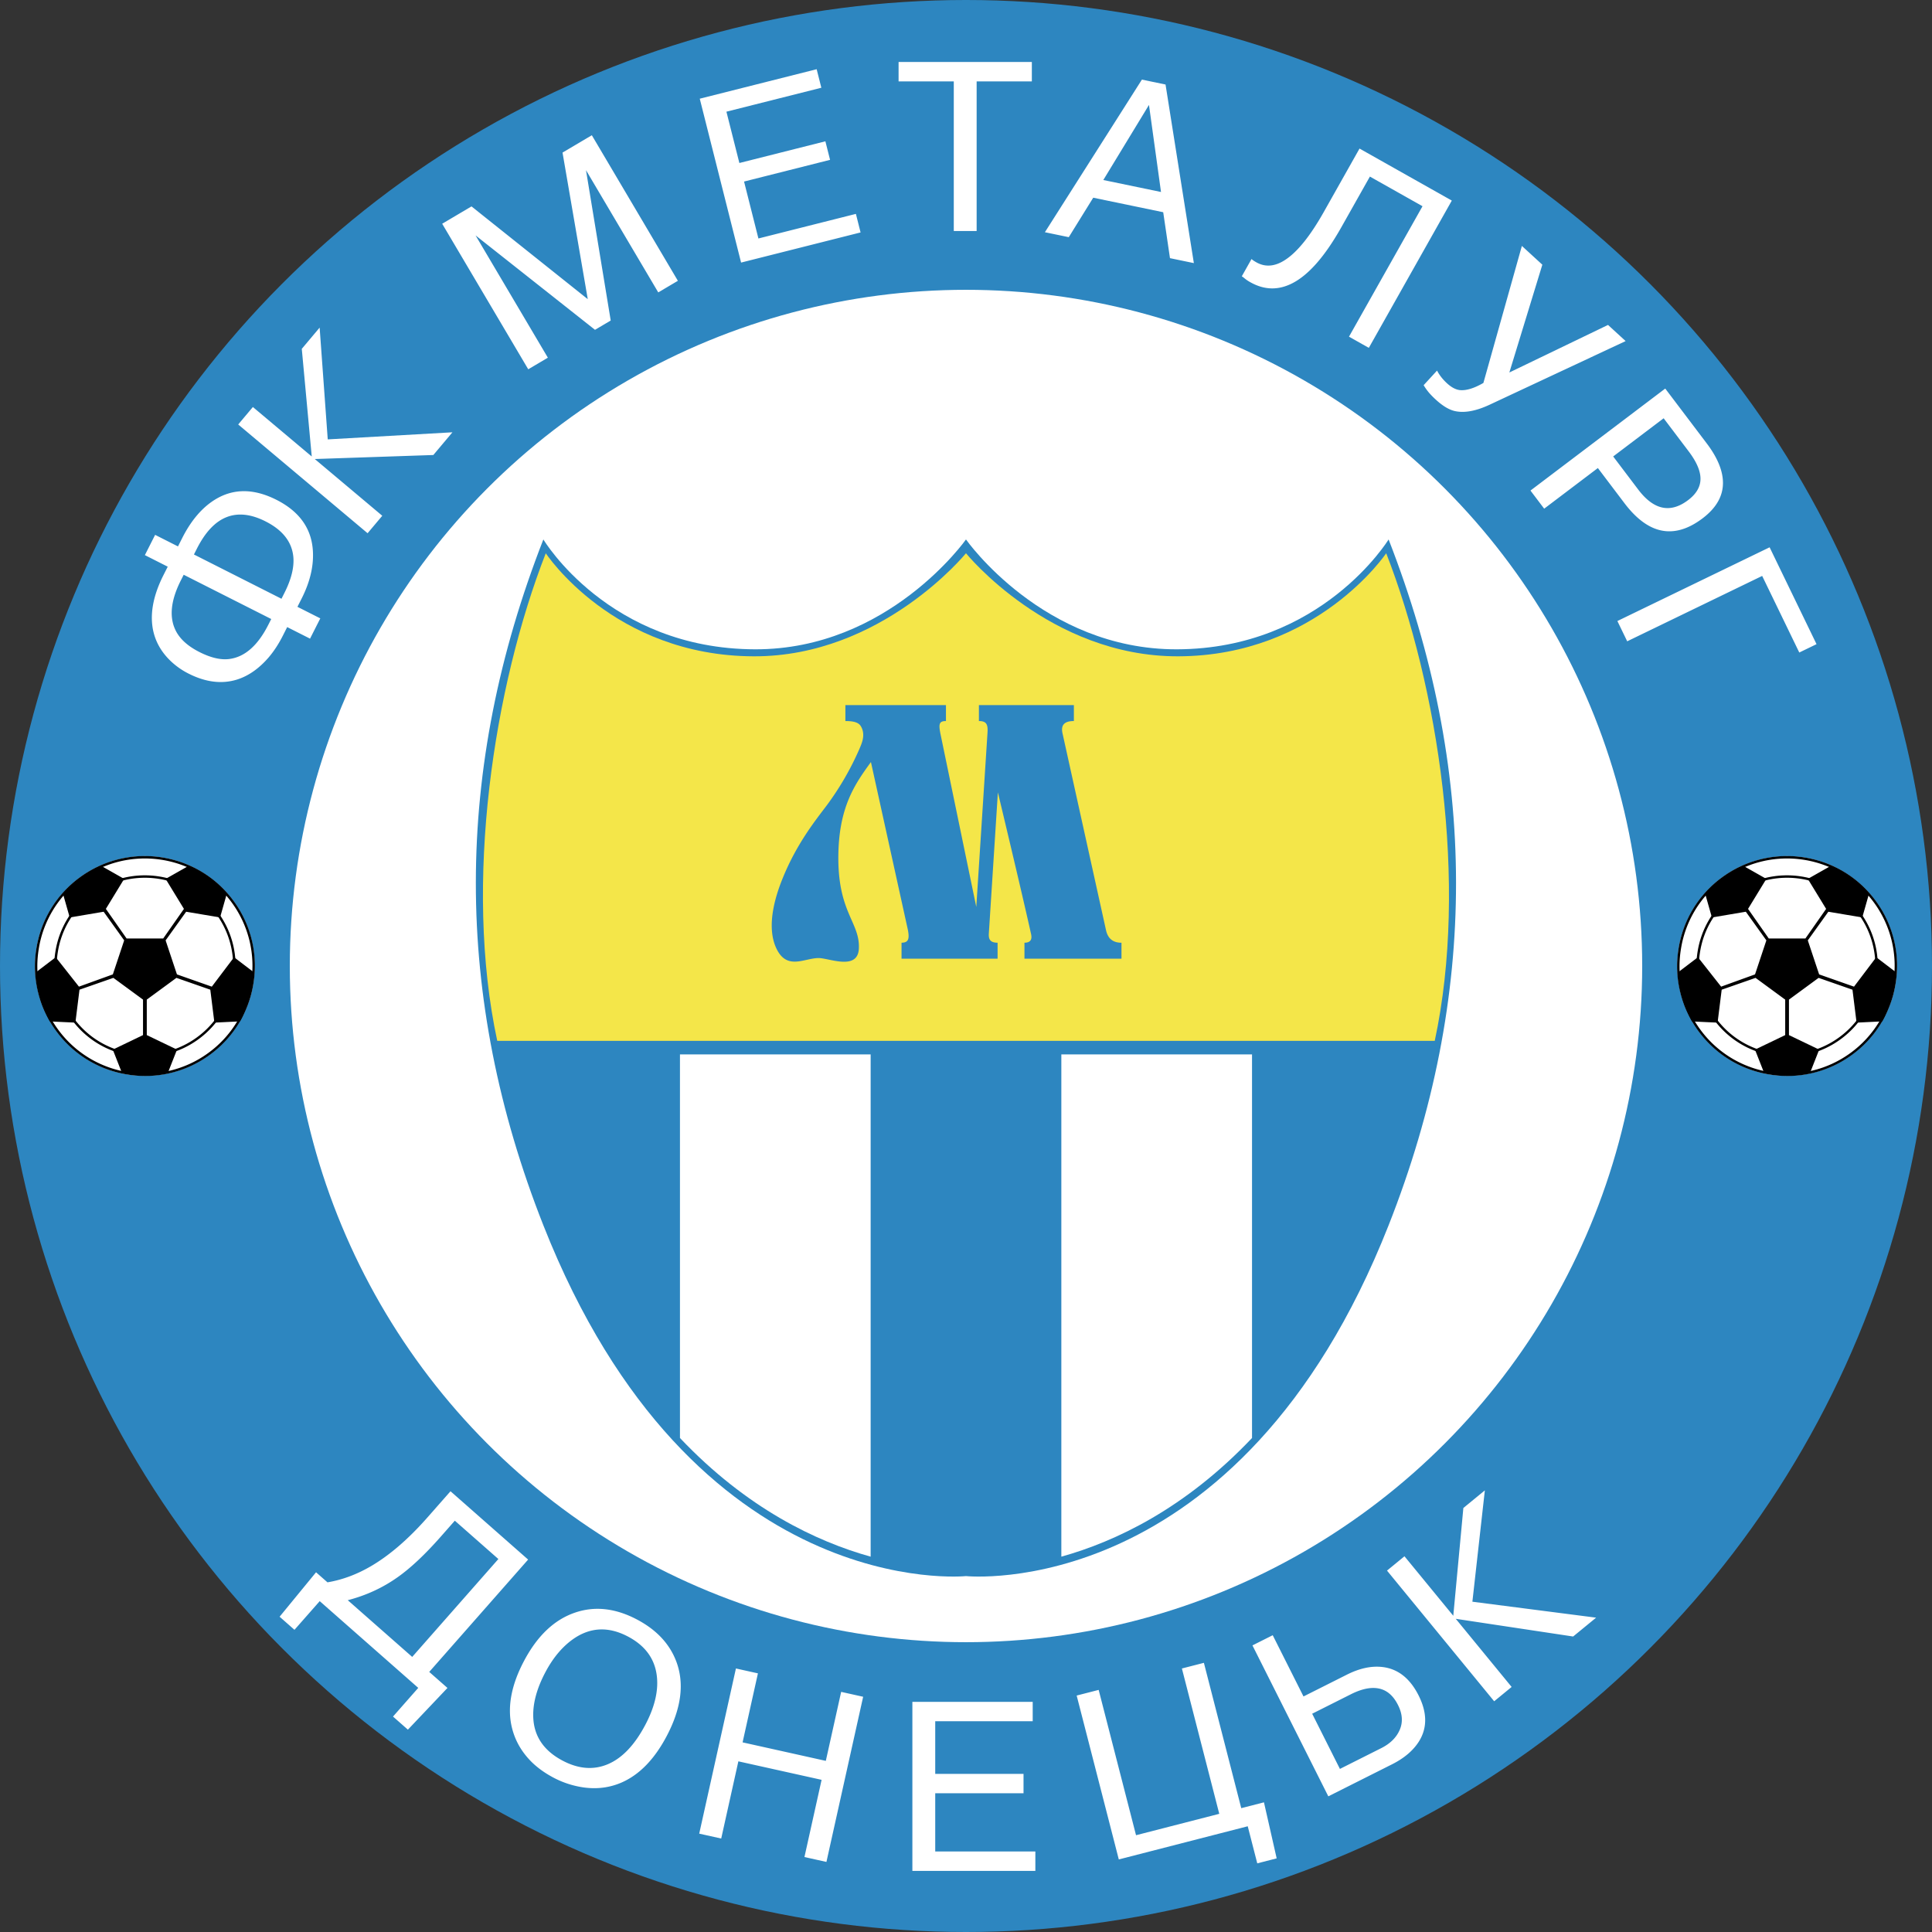 <svg xmlns="http://www.w3.org/2000/svg" width="2500" height="2500" viewBox="0 0 211.088 211.088"><rect x="0" y="0" width="211.088" height="211.088" fill="#333333" stroke="none"/><circle cx="105.544" cy="105.544" r="105.544" fill="#2d86c0"/><circle cx="105.544" cy="105.544" r="73.88" fill="#fff"/><path d="M105.542 172.202s29.833 3.1 46.175-38.326c9.884-25.054 9.764-49.887 0-74.937 0 0-7.3 11.962-23.129 12.004-14.618.04-23.046-12.004-23.046-12.004s-8.471 12.043-23.046 12.004c-16.005-.042-23.129-12.004-23.129-12.004-9.796 25.067-9.875 49.917 0 74.937 16.343 41.409 46.175 38.326 46.175 38.326z" fill="#2d86c0"/><path d="M95.126 170.08c-5.909-1.648-13.511-5.24-20.834-12.966v-41.912h20.834v54.878zM115.961 170.08c5.909-1.648 13.511-5.24 20.834-12.966v-41.912h-20.834v54.878z" fill="#fff"/><path d="M54.329 113.724c-3.708-17.244-.367-38.77 5.302-53.277 0 0 7.367 11.22 22.731 11.261 13.992.037 23.18-11.261 23.18-11.261s9.147 11.298 23.181 11.261c15.196-.041 22.732-11.261 22.732-11.261 5.648 14.493 9.007 36.027 5.304 53.277H54.329z" fill="#f4e649"/><g fill="#fff"><path d="M32.052 60.869c.095 1.133-.229 2.438-.977 3.914l-.321.637-9.565-4.837.322-.636c.914-1.806 1.996-2.955 3.248-3.446 1.252-.491 2.669-.336 4.251.464 1.88.95 2.893 2.251 3.042 3.904zm-8.535-6.298c-1.428.876-2.63 2.279-3.606 4.211l-.465.919-2.497-1.263-1.12 2.214 2.497 1.263-.464.919c-1.08 2.136-1.472 4.078-1.174 5.826.229 1.299.839 2.446 1.833 3.441a8.083 8.083 0 0 0 2.079 1.495c1.882.952 3.653 1.167 5.314.646 1.244-.396 2.387-1.199 3.431-2.406.577-.674 1.101-1.475 1.569-2.402l.464-.919 2.497 1.263 1.12-2.215-2.497-1.262.465-.919c.889-1.759 1.299-3.445 1.229-5.058-.104-2.518-1.435-4.424-3.99-5.716-2.462-1.244-4.69-1.256-6.685-.037zm5.807 13.676c-1.167 2.309-2.607 3.562-4.322 3.761-.919.106-1.991-.148-3.212-.767-1.176-.594-2.004-1.309-2.486-2.145-.855-1.497-.704-3.393.456-5.686l.31-.613 9.565 4.837-.311.613zM49.433 47.232l-2.087 2.482-12.953.439 7.374 6.199-1.604 1.908-14.137-11.882 1.604-1.908 6.432 5.406-1.089-11.762 1.951-2.32.885 12.213 13.624-.775zM74.065 30.68l-2.144 1.268-7.534-12.742-.362-.613 2.701 16.428-1.717 1.015-13.048-10.314.363.614 7.535 12.745-2.144 1.267-9.402-15.902 3.202-1.894 12.704 10.135-2.758-16.016 3.202-1.894 9.402 15.903zM94.026 25.396l-13.055 3.293-4.516-17.905 12.773-3.222.511 2.025-10.371 2.616 1.415 5.607 9.398-2.371.511 2.026-9.397 2.371 1.569 6.22 10.651-2.687.511 2.027zM112.737 8.893h-6.031v16.35h-2.497V8.893h-6.031v-2.12h14.56v2.12zM120.547 19.668l4.989-8.204 1.314 9.512-6.303-1.308zm6.798-10.434l-2.582-.536-10.599 16.674 2.609.541 2.672-4.312 7.646 1.586.739 5.019 2.609.541-3.094-19.513zM149.556 38.006l-2.167-1.221 8.033-14.253-5.749-3.24-3.131 5.555c-1.769 3.137-3.538 5.165-5.309 6.083-1.544.803-3.083.772-4.618-.092a4.07 4.07 0 0 1-.607-.402 2.482 2.482 0 0 0-.331-.248l1.063-1.887c.104.101.28.22.525.358.997.562 2.061.464 3.193-.291 1.319-.872 2.712-2.611 4.182-5.216l3.9-6.92 10.083 5.683-9.067 16.091zM177.614 37.266l-14.862 6.954c-1.501.7-2.773.929-3.817.688-.629-.147-1.313-.56-2.052-1.237a9.354 9.354 0 0 1-.742-.752 6.342 6.342 0 0 1-.596-.834l1.464-1.596c.259.498.622.961 1.089 1.39.479.439.944.687 1.395.743.7.069 1.56-.192 2.581-.783l4.204-14.969 2.236 2.051-3.604 11.777 10.78-5.196 1.924 1.764zM178.988 53.485l-2.734-3.613 5.513-4.172 2.733 3.612c.869 1.148 1.301 2.154 1.294 3.018-.006.863-.456 1.633-1.35 2.31-1.941 1.47-3.76 1.085-5.456-1.155zm9.261-.687c.008-1.33-.582-2.779-1.771-4.35l-4.536-5.994-14.725 11.144 1.498 1.979 5.866-4.439 2.896 3.827c1.379 1.822 2.82 2.837 4.323 3.044 1.354.187 2.762-.271 4.221-1.375 1.473-1.115 2.216-2.393 2.228-3.836zM196.587 71.293l-4.054-8.368-14.747 7.143-1.073-2.215 16.633-8.055 5.126 10.583-1.885.912zM37.996 174.836c2.008-.521 3.827-1.359 5.456-2.517 1.428-1.008 3.004-2.493 4.729-4.453l1.512-1.717 4.759 4.188-9.415 10.695-7.041-6.196zm8.902 7.836l10.804-12.274-8.481-7.465-2.505 2.846c-2.076 2.359-4.135 4.138-6.174 5.334-1.548.906-3.136 1.497-4.762 1.771l-1.249-1.099-3.982 4.856 1.625 1.431 2.758-3.133 10.766 9.477-2.758 3.133 1.626 1.431 4.323-4.557-1.991-1.751zM66.412 192.755c-1.562.658-3.212.527-4.952-.394-2.066-1.093-3.133-2.686-3.199-4.779-.048-1.489.395-3.116 1.328-4.879.826-1.562 1.83-2.763 3.01-3.603 1.874-1.325 3.883-1.419 6.027-.285 1.817.962 2.857 2.343 3.118 4.144.24 1.651-.176 3.489-1.248 5.516-1.162 2.194-2.523 3.621-4.084 4.28zm7.483-11.211c-.727-1.934-2.156-3.464-4.285-4.591-2.347-1.241-4.598-1.498-6.752-.771-2.274.764-4.141 2.526-5.602 5.288-1.346 2.544-1.811 4.87-1.394 6.977.319 1.579 1.083 2.956 2.291 4.131.646.62 1.42 1.168 2.321 1.645.839.444 1.725.764 2.656.958 1.683.354 3.254.222 4.714-.395 1.977-.841 3.637-2.534 4.984-5.078 1.609-3.041 1.965-5.763 1.067-8.164zM90.295 203.432l-2.402-.535 1.874-8.435-9.094-2.021-1.874 8.434-2.403-.534 4.011-18.046 2.403.534-1.676 7.539 9.094 2.022 1.676-7.539 2.403.535-4.012 18.046zM138.098 196.92l1.39 6.122-2.12.546-1.042-4.052-14.087 3.623-4.603-17.905 2.403-.618 4.083 15.878 9.094-2.338-4.083-15.879 2.403-.618 4.082 15.879 2.48-.638zM152.932 189c-.362.839-1.035 1.505-2.017 1.999l-4.517 2.271-3.032-6.031 4.231-2.126c1.378-.693 2.535-.862 3.467-.508.688.262 1.248.824 1.68 1.684.489.968.55 1.872.188 2.711zm-1.927-6.868c-1.189-.131-2.47.147-3.839.835l-4.747 2.386-3.363-6.691-2.215 1.113 8.289 16.491 6.963-3.5c1.321-.664 2.296-1.49 2.925-2.476.934-1.476.926-3.158-.023-5.047-.95-1.888-2.279-2.925-3.99-3.111zM113.122 204.411H99.685v-18.47h13.147v2.12h-10.65v5.749h9.647v2.12h-9.647v6.36h10.94v2.121zM174.39 176.744l-2.512 2.059-12.824-1.934 6.105 7.445-1.908 1.565-11.708-14.277 1.908-1.565 5.333 6.502 1.101-11.778 2.348-1.926-1.362 12.166 13.519 1.743z"/></g><circle cx="15.832" cy="105.543" r="12.005" fill="#fff"/><path d="M10.008 97.529a9.843 9.843 0 0 0-3.958 6.47 9.824 9.824 0 0 0 1.76 7.362 9.857 9.857 0 0 0 6.479 3.965 9.827 9.827 0 0 0 7.37-1.764 9.834 9.834 0 0 0 3.955-6.465 9.857 9.857 0 0 0-1.77-7.385c-3.208-4.415-9.415-5.395-13.836-2.183zm4.325 17.537a9.596 9.596 0 0 1-6.305-3.86 9.566 9.566 0 0 1-1.712-7.166 9.582 9.582 0 0 1 3.851-6.298c4.302-3.125 10.342-2.172 13.463 2.125a9.596 9.596 0 0 1 1.723 7.188 9.57 9.57 0 0 1-3.849 6.293 9.565 9.565 0 0 1-7.171 1.718z"/><path d="M27.732 106.229a688.53 688.53 0 0 1-2.159-1.643l-2.431 3.215-3.809-1.34-1.238-3.717 2.243-3.129 3.707.626.737-2.596c-1.158-1.15-2.326-2.187-4.212-3.02l-2.475 1.402 2.001 3.278-2.264 3.233h-4.001l-2.265-3.234 2.001-3.277-2.475-1.403c-1.494.573-3.559 2.213-4.213 3.021l.738 2.596s3.705-.624 3.707-.626l2.243 3.128-1.238 3.718-3.703 1.339-2.536-3.215-2.159 1.643c.211 2.425.535 3.541 1.51 5.367.012.012 2.797.135 2.797.135l.447-3.597 3.702-1.292 3.239 2.376v3.876l-3.303 1.587.987 2.511c1.315.331 3.609.322 5.042 0l.988-2.511-3.303-1.587v-3.876l3.239-2.376 3.701 1.292.448 3.597 2.796-.135c.675-1.108 1.371-3.576 1.511-5.366z"/><path d="M8.769 95.824a11.938 11.938 0 0 0-4.8 7.847 11.908 11.908 0 0 0 2.134 8.928 11.956 11.956 0 0 0 7.857 4.808 11.92 11.92 0 0 0 8.938-2.139 11.926 11.926 0 0 0 4.797-7.84 11.95 11.95 0 0 0-2.147-8.956c-3.89-5.355-11.417-6.543-16.779-2.648zm5.232 21.323a11.699 11.699 0 0 1-7.685-4.703 11.654 11.654 0 0 1-2.087-8.732 11.673 11.673 0 0 1 4.695-7.674c5.244-3.809 12.606-2.647 16.411 2.59a11.69 11.69 0 0 1 2.1 8.76 11.662 11.662 0 0 1-4.691 7.668 11.678 11.678 0 0 1-8.743 2.091z"/><circle cx="195.256" cy="105.543" r="12.005" fill="#fff"/><path d="M189.432 97.529a9.846 9.846 0 0 0-3.958 6.47 9.824 9.824 0 0 0 1.759 7.362 9.86 9.86 0 0 0 6.48 3.965 9.824 9.824 0 0 0 7.369-1.764 9.826 9.826 0 0 0 3.955-6.465 9.848 9.848 0 0 0-1.77-7.385c-3.207-4.415-9.413-5.394-13.835-2.183zm4.325 17.537a9.592 9.592 0 0 1-6.304-3.86 9.562 9.562 0 0 1-1.712-7.166 9.583 9.583 0 0 1 3.852-6.298c4.302-3.125 10.342-2.172 13.463 2.125a9.596 9.596 0 0 1 1.723 7.188 9.578 9.578 0 0 1-3.849 6.293 9.572 9.572 0 0 1-7.173 1.718z"/><path d="M207.156 106.229a688.53 688.53 0 0 1-2.159-1.643l-2.431 3.215-3.809-1.34-1.238-3.717 2.244-3.129 3.706.626.738-2.596c-1.158-1.15-2.325-2.187-4.212-3.02l-2.476 1.402 2.001 3.278-2.264 3.233h-4.002l-2.265-3.234 2.001-3.277-2.475-1.403c-1.494.573-3.56 2.213-4.213 3.021l.739 2.596s3.704-.624 3.706-.626l2.243 3.128-1.238 3.718-3.704 1.339-2.535-3.215-2.159 1.643c.212 2.425.535 3.541 1.51 5.368.012.011 2.796.135 2.796.135l.449-3.597 3.701-1.292 3.239 2.376v3.876l-3.303 1.587.987 2.511c1.315.331 3.609.322 5.042 0l.987-2.511-3.303-1.587v-3.876l3.239-2.376 3.702 1.292.447 3.597 2.796-.135c.678-1.109 1.373-3.577 1.513-5.367z"/><path d="M188.193 95.824a11.938 11.938 0 0 0-4.8 7.847 11.915 11.915 0 0 0 2.133 8.928 11.96 11.96 0 0 0 7.858 4.808 11.921 11.921 0 0 0 8.938-2.139 11.925 11.925 0 0 0 4.796-7.84 11.954 11.954 0 0 0-2.146-8.956c-3.89-5.355-11.417-6.543-16.779-2.648zm5.232 21.323a11.703 11.703 0 0 1-7.686-4.703 11.65 11.65 0 0 1-2.086-8.732 11.672 11.672 0 0 1 4.694-7.674c5.245-3.809 12.606-2.647 16.412 2.59a11.69 11.69 0 0 1 2.1 8.76 11.67 11.67 0 0 1-4.691 7.668 11.678 11.678 0 0 1-8.743 2.091z"/><path d="M85.527 95.925c-.572 1.407-1.979 5.145-.66 7.784 1.157 2.314 3.034.967 4.574.967 1.144 0 4.284 1.405 4.397-1.033.132-2.836-2.243-3.892-2.243-9.895 0-5.572 1.847-8.113 3.562-10.488l4.041 18.354c.181.957.065 1.385-.697 1.385v1.743h10.494V103c-.792 0-.989-.359-.958-.973l.99-15.453s2.539 10.585 3.628 15.486c.131.594-.066.94-.724.939v1.743h10.601V103c-1.032.006-1.517-.566-1.692-1.379l-4.75-21.495c-.175-.779.066-1.351 1.241-1.345v-1.743l-10.376.001v1.742c.884-.005 1 .44.934 1.347l-1.221 18.965s-3.942-19.055-3.925-18.965c-.198-1.022-.132-1.352.611-1.346v-1.743H92.366v1.743c1.077-.006 1.498.227 1.704.588.528.923.082 1.857-.165 2.441a31.417 31.417 0 0 1-3.562 6.167c-1.188 1.582-3.269 4.138-4.816 7.947z" fill="#2d86c0"/></svg>